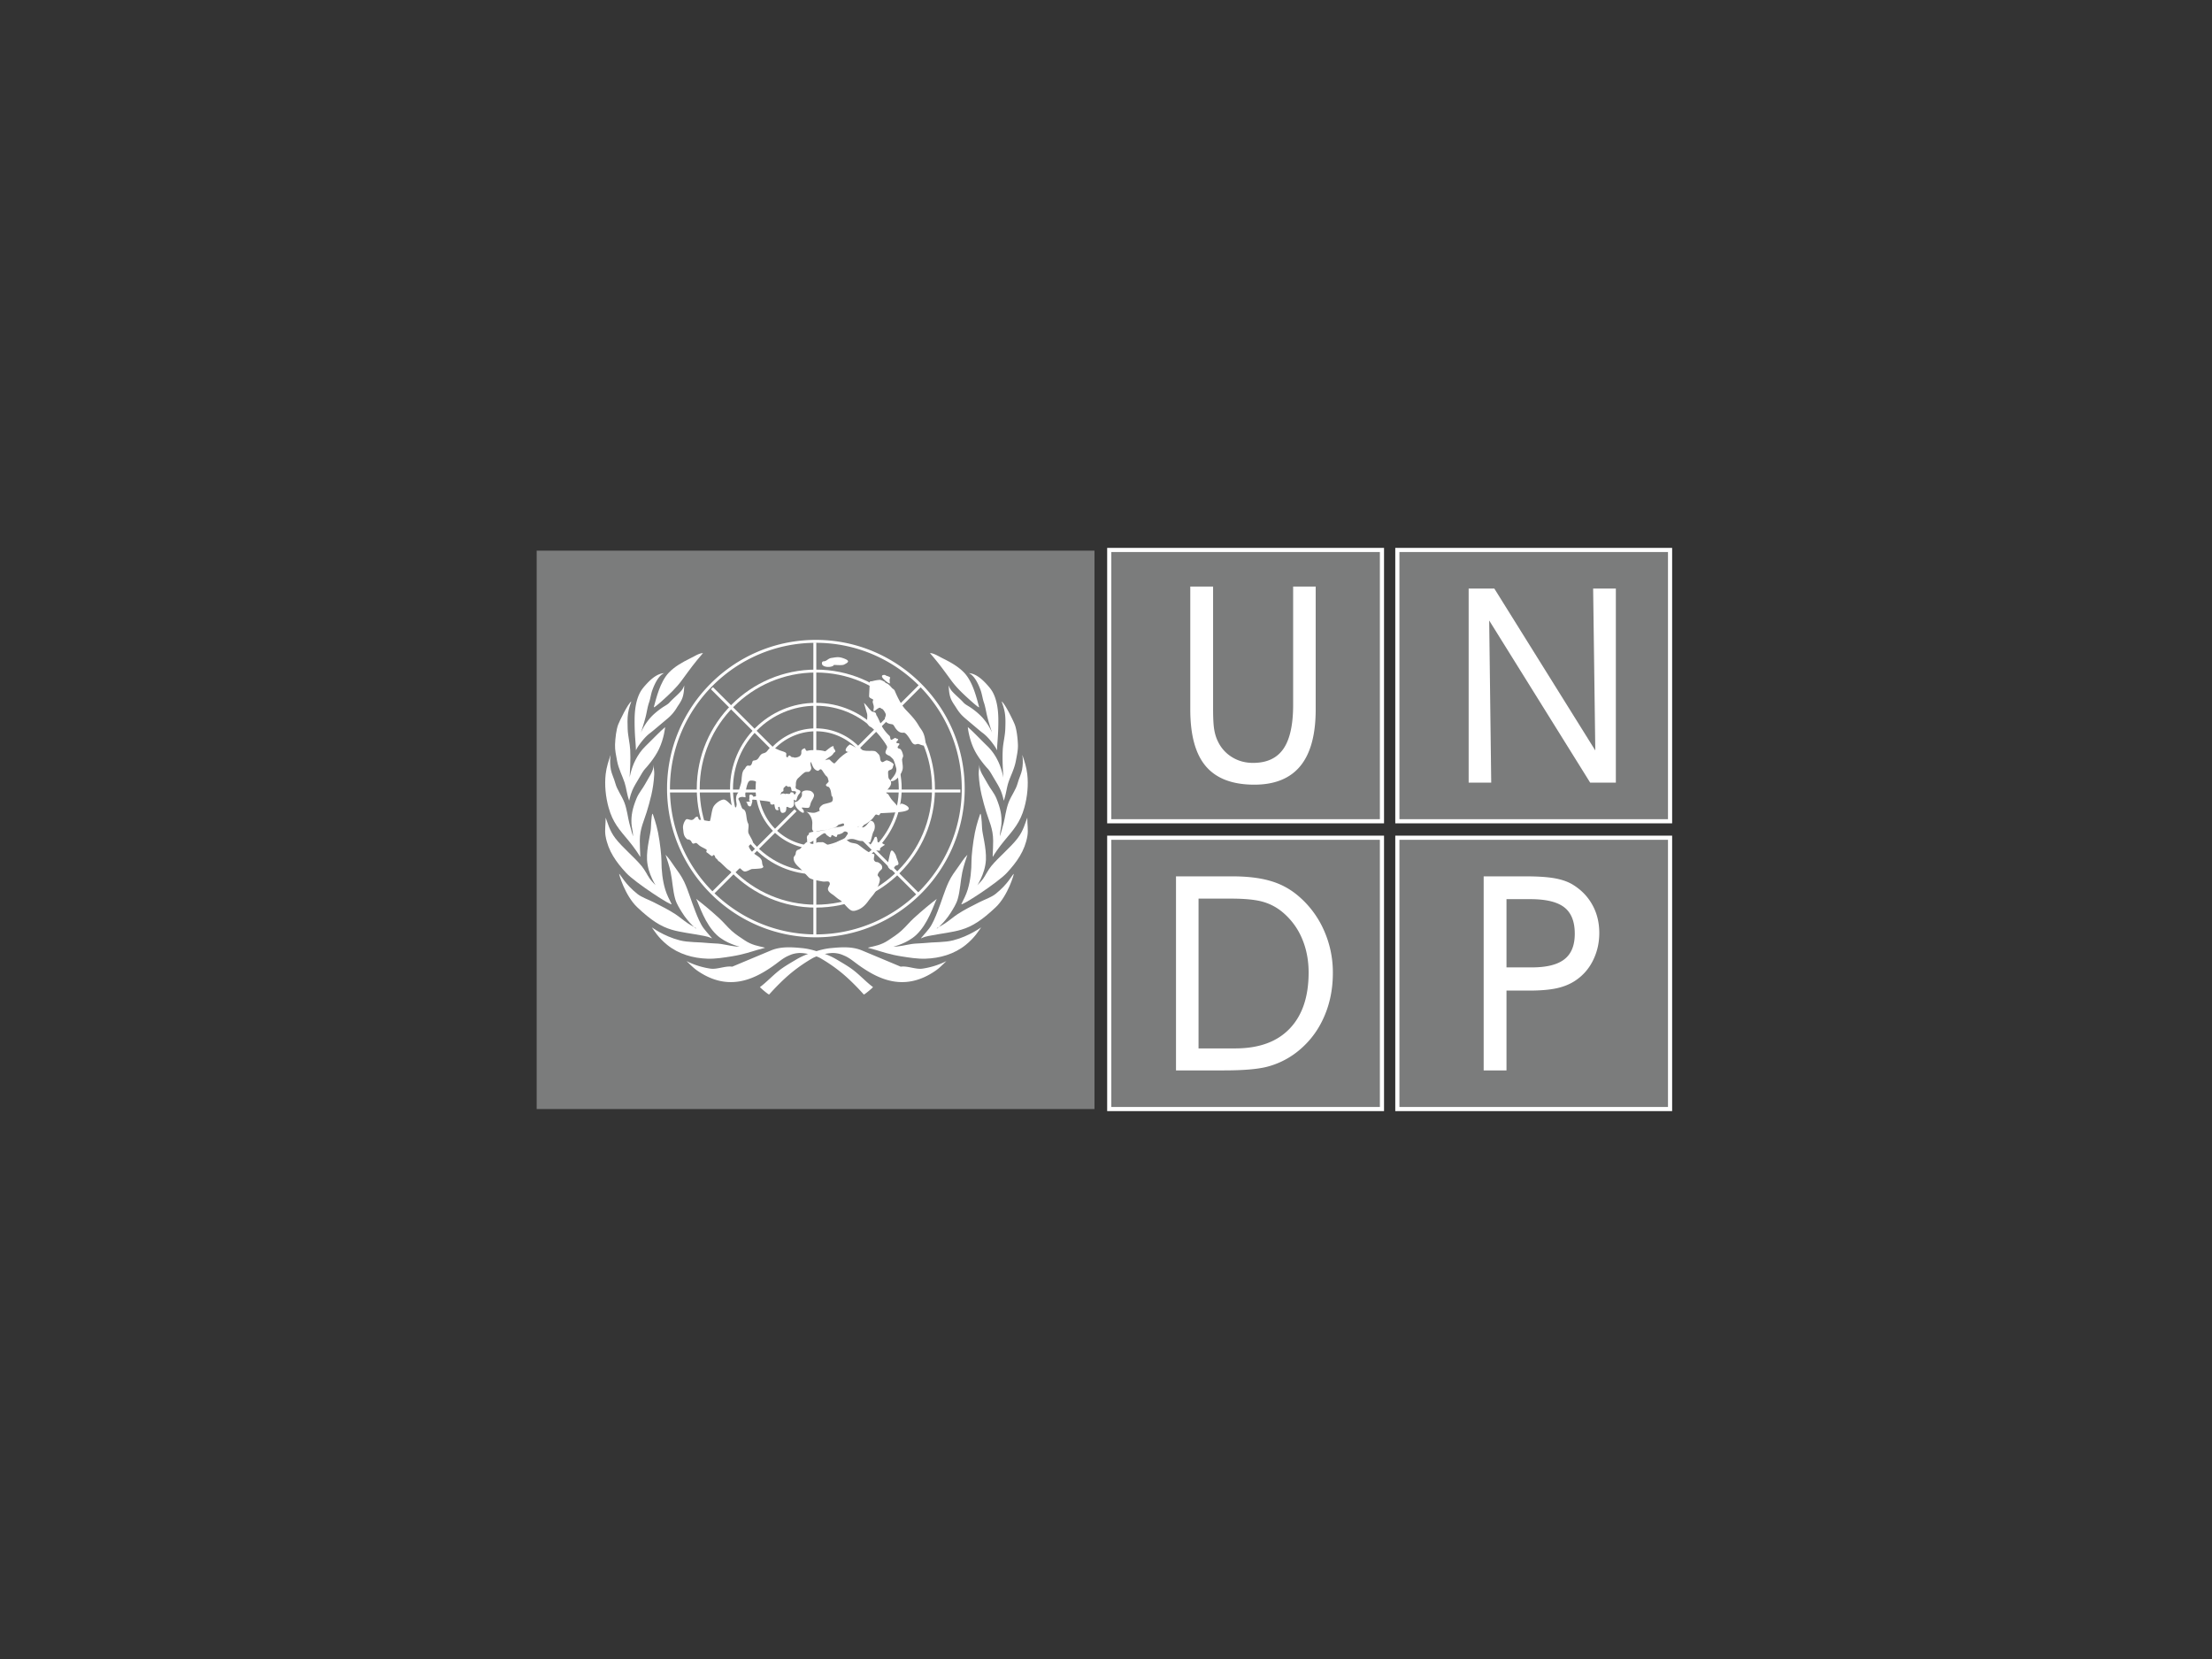 <svg width="200" height="150" fill="none" xmlns="http://www.w3.org/2000/svg"><rect width="100%" height="100%" fill="#333333" stroke="none"/><path d="M98.958 49.788H48.523v50.487h50.435V49.788z" fill="#7B7C7C"/><path fill-rule="evenodd" clip-rule="evenodd" d="M73.542 84.67V58.094h.263V84.67h-.263z" fill="#fff"/><path fill-rule="evenodd" clip-rule="evenodd" d="M64.276 80.725l18.864-18.85.186.186-18.865 18.85-.185-.186z" fill="#fff"/><path fill-rule="evenodd" clip-rule="evenodd" d="M86.833 71.651h-26.32v-.262h26.32v.263z" fill="#fff"/><path fill-rule="evenodd" clip-rule="evenodd" d="M82.886 80.911l-18.61-18.596.185-.186 18.61 18.596-.185.186zM63.56 59.05c-.349.006-.764.282-1.192.495-.667.332-1.365.716-1.898 1.276-.8.84-1.134 2.33-1.352 3.099-.036.129.332-.178.884-.677.488-.442 1.127-1.024 1.646-1.733.822-1.124 1.104-1.52 1.913-2.46z" fill="#fff"/><path fill-rule="evenodd" clip-rule="evenodd" d="M60.047 60.864c-.428.178-.79.776-1.074 1.565-.111.31-.179.779-.281 1.067-.145.41-.202.851-.298 1.245-.137.556-.3 1.047-.433 1.461-.083.257.15-.54.885-1.352.26-.287.639-.598 1.017-.86.242-.17.5-.281.674-.476.314-.353.807-.738 1.082-1.08.214-.267.252-.53.248-.436-.012.239-.023.686-.161 1.086-.122.353-.364.662-.475.843a3.934 3.934 0 01-.969 1.119c-.686.578-1.275 1.082-1.487 1.238-.45.332-.876.902-1.105 1.244-.129.192-.176.375-.176.253 0-.544-.129-1.323-.115-2.754.007-.816.118-1.619.426-2.28.167-.359.38-.612.694-.95.453-.485.987-.906 1.548-.933z" fill="#fff"/><path fill-rule="evenodd" clip-rule="evenodd" d="M57.081 63.423c-.048.15-.22.569-.297 1.082-.068.453-.047.982-.033 1.406.022.638.199 1.263.23 1.901.046.91-.015 1.758-.051 2.482-.002.03.126-.805.53-1.583.234-.451.511-.864.894-1.235.682-.662 1.37-1.395 1.783-1.732.008-.006-.097 1.016-.555 1.984-.417.88-1.188 1.713-1.217 1.741-.192.192-.379.54-.594.903-.214.364-.455.742-.602 1.094-.222.532-.272.953-.282.926-.21-.572-.247-1.108-.409-1.615-.204-.639-.546-1.225-.69-2.01-.084-.463-.198-.951-.179-1.443.023-.595.111-1.351.282-1.805.115-.307.89-1.922 1.19-2.096z" fill="#fff"/><path fill-rule="evenodd" clip-rule="evenodd" d="M59.1 69.147c0 .313.07.597.053.88-.072 1.365-.389 2.418-.682 3.395-.227.756-.623 1.498-.623 2.595 0 .962.092 1.597.007 1.419-.069-.144-.506-.807-1.016-1.418-.84-1.01-1.43-1.639-1.807-2.986-.278-.99-.38-2.066-.269-3.04.07-.624.266-1.207.434-1.699.059-.173-.123.44.036 1.3.066.365.284.786.405 1.237.163.601.568 1.093.811 1.72.243.627.323 1.39.45 1.867.208.783.345 1.253.342 1.171-.011-.424-.131-.79-.147-1.139-.031-.712.087-1.349.455-2.25.214-.522.559-.881.82-1.373.313-.588.731-1.091.731-1.68z" fill="#fff"/><path fill-rule="evenodd" clip-rule="evenodd" d="M54.76 73.928c.19.467.34 1.165.879 1.867.65.846 1.732 1.722 2.376 2.51.319.392.51.816.72 1.119.21.302.436.483.518.592.169.222-.692-.948-.752-2.292-.047-1.051.326-2.34.346-2.802.038-.873.105-1.595.198-1.259.037.13.282.768.453 1.615.192.96.307 2.153.307 2.517 0 .9.094 1.812.346 2.641.14.465.376.913.565 1.296.153.308-3.29-1.925-4.11-2.816-.892-.968-1.62-1.969-1.855-3.33-.094-.541.021-1.07.009-1.658z" fill="#fff"/><path fill-rule="evenodd" clip-rule="evenodd" d="M60.176 77.285c.323.322.543.694.775 1.018.357.496.67.914.913 1.428.376.803.632 1.73 1.02 2.707.172.434.438 1.107.742 1.5.391.506.782.894.742.905-.023.007-.19-.123-.684-.218-1.259-.242-2.156-.326-2.963-.568-1.006-.3-1.868-.863-3.096-2.02-1.118-1.054-1.696-3.07-1.637-3.026.155.114.515.916 1.637 1.81.4.319.966.497 1.498.766.73.37 1.341.675 1.946 1.072.364.239.716.552 1.114.817.4.267.696.388.73.43.238.284-.678-.478-1.24-1.396-.214-.349-.489-.765-.62-1.215-.225-.773-.248-1.645-.417-2.441-.12-.572-.3-1.07-.46-1.57z" fill="#fff"/><path fill-rule="evenodd" clip-rule="evenodd" d="M62.952 81.279c.517.394 1.24.98 2.068 1.736.389.354.721.774 1.137 1.148.366.33.815.619 1.173.856.661.44 1.222.513 1.814.658.097.024-.168.06-.68.211-.511.151-1.27.418-2.319.583-.7.11-1.44.234-2.175.21-1.312-.04-2.61-.417-3.634-1.241-.82-.66-1.195-1.304-1.4-1.59-.016-.023 1.049.79 2.516 1.168.792.205 1.72.147 2.677.253.319.035.726.025 1.05.076.621.095 1.154.25 1.688.243.006 0-1.243-.278-2.072-1.066-1.065-1.012-1.535-2.608-1.843-3.245z" fill="#fff"/><path fill-rule="evenodd" clip-rule="evenodd" d="M62.072 86.897c.357.336.624.62.965.857 2.776 1.932 5.082.796 6.69-.295.674-.457 1.02-.81 1.556-1.042.244-.105.445-.202.878-.243.505-.049 1.4.15 1.981.439a14.4 14.4 0 011.899 1.3c.822.667 1.612 1.503 2.057 2.002.044.049.86-.648.833-.668-.59-.44-1.093-.989-1.695-1.47-.469-.373-1.029-.689-1.527-.987-.61-.366-1.11-.546-1.627-.71-.484-.154-.984-.302-1.603-.36-.925-.087-1.89-.154-2.782.22l-3.494 1.463c-.623-.092-1.35.268-1.972.176a7.093 7.093 0 01-2.16-.682zM84.084 59.05c.35.006.765.282 1.192.495.667.332 1.366.716 1.899 1.276.8.84 1.133 2.33 1.35 3.099.038.129-.33-.178-.883-.677-.488-.442-1.127-1.024-1.645-1.733-.823-1.124-1.105-1.52-1.913-2.46z" fill="#fff"/><path fill-rule="evenodd" clip-rule="evenodd" d="M87.598 60.864c.428.178.79.776 1.074 1.565.111.31.18.779.28 1.067.146.41.202.851.3 1.245.136.556.298 1.047.433 1.461.082.257-.15-.54-.886-1.352a6.238 6.238 0 00-1.017-.86c-.242-.17-.5-.281-.674-.476-.313-.353-.807-.738-1.082-1.08-.214-.267-.252-.53-.248-.436.011.239.023.686.162 1.086.12.353.363.662.474.843.334.542.556.772.969 1.119.687.578 1.274 1.082 1.486 1.238.45.332.877.902 1.106 1.244.128.192.176.375.176.253.001-.544.128-1.323.115-2.754-.007-.816-.118-1.619-.425-2.28-.168-.359-.38-.612-.694-.95-.454-.485-.987-.906-1.549-.933z" fill="#fff"/><path fill-rule="evenodd" clip-rule="evenodd" d="M90.563 63.423c.048.15.22.569.298 1.082.068.453.047.982.033 1.406-.022.638-.199 1.263-.231 1.901-.045.91.016 1.758.052 2.482.001.03-.127-.805-.53-1.583a4.67 4.67 0 00-.894-1.235c-.682-.662-1.37-1.395-1.784-1.732-.008-.006.098 1.016.556 1.984.416.88 1.187 1.713 1.216 1.741.192.192.38.54.594.903.214.364.456.742.603 1.094.221.532.271.953.281.926.21-.572.248-1.108.41-1.615.204-.639.546-1.225.689-2.01.085-.463.199-.951.18-1.443-.023-.595-.112-1.351-.282-1.805-.115-.307-.892-1.922-1.191-2.096z" fill="#fff"/><path fill-rule="evenodd" clip-rule="evenodd" d="M88.545 69.147c0 .313-.07.597-.054.88.073 1.365.39 2.418.683 3.395.227.756.623 1.498.623 2.595 0 .962-.092 1.597-.007 1.419.069-.144.506-.807 1.016-1.418.84-1.01 1.43-1.639 1.807-2.986.278-.99.38-2.066.268-3.04-.07-.624-.265-1.207-.433-1.699-.06-.173.123.44-.036 1.3-.067.365-.284.786-.405 1.237-.163.601-.568 1.093-.811 1.72-.243.627-.324 1.39-.45 1.867-.208.783-.345 1.253-.342 1.171.011-.424.132-.79.146-1.139.032-.712-.086-1.349-.454-2.25-.214-.522-.559-.881-.82-1.373-.314-.588-.731-1.091-.731-1.68z" fill="#fff"/><path fill-rule="evenodd" clip-rule="evenodd" d="M92.885 73.928c-.19.467-.34 1.165-.879 1.867-.65.846-1.732 1.722-2.376 2.51-.32.392-.51.816-.72 1.119-.21.302-.437.483-.519.592-.168.222.693-.948.753-2.292.047-1.051-.326-2.34-.347-2.802-.038-.873-.105-1.595-.197-1.259-.037.13-.283.768-.453 1.615-.192.96-.308 2.153-.308 2.517 0 .9-.093 1.812-.345 2.641-.141.465-.376.913-.566 1.296-.151.308 3.292-1.925 4.111-2.816.891-.968 1.619-1.969 1.854-3.33.094-.541-.021-1.07-.008-1.658z" fill="#fff"/><path fill-rule="evenodd" clip-rule="evenodd" d="M87.469 77.285c-.323.322-.543.694-.775 1.018-.357.496-.671.914-.913 1.428-.377.803-.633 1.73-1.02 2.707-.172.434-.438 1.107-.742 1.5-.391.506-.782.894-.742.905.022.007.19-.123.684-.218 1.258-.242 2.156-.326 2.963-.568 1.005-.3 1.868-.863 3.096-2.02 1.118-1.054 1.695-3.07 1.636-3.026-.154.114-.514.916-1.636 1.81-.4.319-.966.497-1.498.766-.73.37-1.342.675-1.947 1.072-.363.239-.715.552-1.113.817-.4.267-.696.388-.731.43-.238.284.678-.478 1.24-1.396.214-.349.49-.765.62-1.215.226-.773.25-1.645.417-2.441.121-.572.3-1.07.46-1.57z" fill="#fff"/><path fill-rule="evenodd" clip-rule="evenodd" d="M84.693 81.279c-.517.394-1.24.98-2.069 1.736-.388.354-.72.774-1.136 1.148-.367.33-.815.619-1.173.856-.662.44-1.222.513-1.814.658-.098.024.168.06.68.211.511.151 1.27.418 2.319.583.698.11 1.44.234 2.175.21 1.312-.04 2.61-.417 3.634-1.241.82-.66 1.195-1.304 1.4-1.59.016-.023-1.049.79-2.516 1.168-.792.205-1.72.147-2.678.253-.318.035-.725.025-1.05.076-.62.095-1.154.25-1.687.243-.006 0 1.243-.278 2.071-1.066 1.066-1.012 1.536-2.608 1.844-3.245z" fill="#fff"/><path fill-rule="evenodd" clip-rule="evenodd" d="M85.572 86.897c-.357.336-.624.62-.965.857-2.775 1.932-5.082.796-6.69-.295-.674-.457-1.02-.81-1.556-1.042-.244-.105-.445-.202-.878-.243-.505-.049-1.4.15-1.98.439a14.38 14.38 0 00-1.9 1.3c-.821.667-1.611 1.503-2.057 2.002-.044.049-.86-.648-.832-.668.59-.44 1.093-.989 1.695-1.47.468-.373 1.028-.689 1.526-.987.61-.366 1.11-.546 1.627-.71.484-.154.984-.302 1.603-.36.925-.087 1.89-.154 2.782.22l3.494 1.463c.623-.092 1.35.268 1.972.176a7.094 7.094 0 002.16-.682zM73.768 58.119c-7.266 0-13.193 5.922-13.193 13.183 0 7.26 5.927 13.183 13.193 13.183S86.96 78.563 86.96 71.302s-5.927-13.183-13.193-13.183zM60.312 71.302c0-7.407 6.045-13.446 13.456-13.446s13.456 6.04 13.456 13.446-6.045 13.446-13.456 13.446-13.456-6.04-13.456-13.446z" fill="#fff"/><path fill-rule="evenodd" clip-rule="evenodd" d="M73.768 60.806c-5.785 0-10.504 4.715-10.504 10.496 0 5.78 4.718 10.496 10.504 10.496 5.785 0 10.503-4.716 10.503-10.496s-4.718-10.496-10.503-10.496zM63 71.302c0-5.926 4.837-10.759 10.767-10.759s10.766 4.833 10.766 10.759S79.698 82.06 73.768 82.06 63 77.228 63 71.3z" fill="#fff"/><path fill-rule="evenodd" clip-rule="evenodd" d="M73.768 63.812c-4.128 0-7.496 3.365-7.496 7.49s3.368 7.49 7.496 7.49 7.496-3.365 7.496-7.49-3.368-7.49-7.496-7.49zm-7.759 7.49c0-4.27 3.486-7.753 7.759-7.753s7.758 3.482 7.758 7.753c0 4.27-3.485 7.752-7.758 7.752s-7.759-3.481-7.759-7.752z" fill="#fff"/><path fill-rule="evenodd" clip-rule="evenodd" d="M73.768 66.12a5.195 5.195 0 00-5.186 5.182 5.195 5.195 0 005.186 5.182c2.856 0 5.186-2.328 5.186-5.182a5.195 5.195 0 00-5.186-5.183zm-5.449 5.182c0-3 2.448-5.446 5.449-5.446s5.45 2.446 5.45 5.446c0 3-2.449 5.445-5.45 5.445-3.001 0-5.449-2.446-5.449-5.445z" fill="#fff"/><path fill-rule="evenodd" clip-rule="evenodd" d="M73.768 68.614a2.694 2.694 0 012.69 2.688 2.694 2.694 0 01-2.69 2.687 2.693 2.693 0 01-2.69-2.687 2.693 2.693 0 012.69-2.688z" fill="#7B7C7C"/><path fill-rule="evenodd" clip-rule="evenodd" d="M75.384 60.12c.21 0 .747.053.917-.025.407-.197.577-.34.027-.55-.486-.184-.656-.131-1.167-.053-.288.04-.42.301-.694.301-.184 0-.198.275-.053.38.314.236.983.105.97-.053zm4.574.904c-.247 0-.272.127-.126.306.186.23.618.523.624.454.01-.108-.062-.324.026-.485.034-.062-.108-.135-.316-.19-.07-.019-.1-.085-.208-.085zm-.373.448c-.18 0-.47.047-.689.11-.1.03-.25-.004-.253.078l-.063 1.27c-.01.205.314.245.36.323.028.047-.033.12-.033.191 0 .12.094.306.1.471.006.165-.075.308.013.396.026.026.283-.242.487-.317.092-.035.173.09.217.09.125 0 .351.4.365.5.024.167-.102.305-.087.42.038.29.24.425.627.475.184.023.232.216.336.359.174.236.384.454.745.407.177-.023.456.406.592.623.14.224.202.387.411.443.095.024.22-.091.395-.024.458.178.614.224.555-.294-.092-.8-.395-1.038-.567-1.336-.288-.497-.534-.793-1.172-1.453-.434-.448-.8-1.21-1.019-1.74-.06-.143-.185-.176-.265-.267-.174-.203-.332-.379-.537-.437-.057-.016-.066-.108-.2-.161-.079-.032-.126-.078-.318-.127zm-1.091 2.494c-.059-.084-.394-.466-.372-.387l.273.95c.057.197-.021.564.025.643.028.047-.069.13-.033.19.28.49.324.259.6.55a.325.325 0 00.217.092c.125 0 .351.4.366.499.01.078.416.46.622.887.104.214-.162.487-.127.668.034.181.364.275.396.305.183.17.472.417.586.72.073.196.024.438-.009.615-.102.55-.751.933-.433.936.323.003.811-.425.989-1.013.085-.287-.02-.612-.03-.944-.001-.076.105-.264.096-.34-.025-.182-.104-.448-.228-.582-.08-.086-.197-.037-.261-.149-.059-.1.178-.282.153-.336-.061-.136-.237-.003-.281-.15-.017-.056.177-.173.159-.275-.01-.046-.167-.056-.223-.114-.063-.066-.332.202-.409.157-.111-.064-.044-.264-.157-.368-.34-.31-.659-.76-.799-1.1-.059-.143-.279-.638-.357-.73-.04-.046-.044-.186-.078-.219-.155-.147-.29-.07-.4-.184-.069-.074-.204-.206-.285-.32zM75.03 79.954c0-.09-.01-.213-.133-.247-.123-.033-.36.023-.512-.005-.509-.096-1.094-.19-1.26-.367l-.644-.685c-.268-.284-.696-.57-.722-1.01-.008-.147-.001-.124.14-.333.065-.095.03-.238.106-.356.1-.157.228-.094.37-.233.236-.229.593-.778.795-.583l.156.152.316.027.273-.16.438-.008c.198-.003.598.411.845.369.236-.041.277-.215.47-.361.193-.146.539-.263.726-.25.165.013.343.214.502.267.265.089.502.06.725.216.459.32.835.71 1.37.83.146.032.005.278.022.48.01.122.123.246.254.246.128 0 .225.08.31.145.108.086.188.18.188.368 0 .213-.287.236-.407.627-.041.133.195.206.195.434 0 .293-.231.746-.286.878-.16.395-.49.69-.76 1.07-.252.353-.555.647-.923.79-.247.097-.464.161-.67.036-.343-.208-.654-.727-1.01-.939-.242-.144-.396-.312-.58-.44-.185-.128-.58-.356-.43-.673l.136-.285zm5.901-2.748c.077.123.11.293.164.434.117.31.263.552-.028.604-.234.042-.26.434-.424.42-.153-.015-.194-.097-.257-.154-.19-.171-.102-.475-.006-.913.027-.121.077-.357.123-.51.068-.226.16-.31.428.119zm-16.742-2.979c-.022.056-.48-.075-.956-.107-.068-.004-.12-.299-.188-.284-.244.051-.188.163-.395.27-.242.126-.517-.17-.665.032-.115.157-.27.472-.223.8.048.328.018.597.295.874.191.191.122-.014.38.186.088.067.092.188.187.258.112.083.248-.097.37-.013.103.07.191.176.3.248.179.12.367.19.561.312.127.08-.076.196.055.277.16.097.274.228.447.322.075.041.117-.129.195-.09.128.066.083.255.216.32.102.052.137.206.243.253.145.065.733.721.885.776.467.17.568-.098.908-.164.18-.034.29.268.526.298.21.025.552-.225.692-.225.126 0 .793-.03.881-.085.248-.158.036-.048 0-.524-.047-.607-.853-.566-1.19-1.39-.07-.174.42-.317.345-.497-.108-.26-.244-.455-.37-.716-.104-.216.068-.694-.045-.902-.22-.403-.083-1.18-.465-1.302-.159-.05-.289-.856-.459-.904-.143-.039-.062.75-.208.752-.323.008-.757-.738-1.1-.708-.266.024-.694.303-.89.63-.172.288-.226 1.031-.332 1.303z" fill="#fff"/><path fill-rule="evenodd" clip-rule="evenodd" d="M66.75 72.285c0-.252.417-.258.588-.2.139.045.029-.178.047-.316.026-.212.166-1.04.366-1.156.151-.086.486-.016.583.038.293.165.017.84.068 1.165.054.346-.506.126-.3.228.108.054-.12-.3-.318-.168-.065.044-.015.17-.026.285-.009.115-.078.222.077.286.056.023-.452.058-.383.076.187.05.063.368.365.392.109.008.144-.245.184-.364.064-.19-.063-.247.07-.247s.014-.014.17.009c.086.012.234.014.329.03.351.066.719.065 1.008.147.108.03.043.137.078.19.048.074.181.089.28.046.127-.055.066.118.141.327.028.077.058.257.319.176.072-.023-.186-.223.067-.287.052-.013.049.557.273.557.367 0 .352-.286.365-.485.014-.186.29.108.444.031.29-.145.253-.317.227-.713-.007-.095.173.133.225.033.055-.104.072-.285.161-.447.07-.125.221-.228.213-.347-.01-.161-.294-.168-.382-.262-.109-.117-.02-.24-.029-.372-.014-.207.037-.442.216-.59.23-.194.505-.53.707-.557.158-.02.277.066.414-.16.136-.222-.043-.353-.015-.682.02-.227.141.29.294.496.196.265.435.271.445.228.006-.024.141-.157.222-.11.15.085.289.49.536.663.056.038.098.223.144.412.02.079-.269.277-.248.347.028.092.118.144.222.153.058.005.164.162.215.364.065.26.07.572.11.496.033-.062.184.385-.044.513-.165.093-.67.166-.795.25-.448.3-.285.533-.242.523.05-.011-.269.15-.463.195-.255.06-.905-.115-.79-.084.192.052.556.505.56.991.004.354-.104.725.162.788.139.034.415-.02.724-.073.6-.102 1.323-.286 1.38-.424.054-.133.257-.146.344-.179.164-.063.239-.089.263.067.019.128-.172.124-.216.152-.111.072-.271-.005-.97.213-.248.077-.626.13-1.03.186-.334.047-.696.095-.928.175-.094.032.008.136-.062.173-.271.145-.116.462-.134.488-.03.042-.033.354.375.174.279-.123.942-.739 1.164-.785.153-.031.189.162.247.185.12.049.19.171.33.184.064.006.061-.21.127-.205.123.011.28.182.397.17.065-.007.06-.204.12-.214.234-.042.432-.114.53-.224.127-.142.352.004.38.054.077.14-.324.436-.23.562.102.139.36-.013.636.002.278.014.575.196.824.183.333-.019.574.216.782.125.07-.03.234-.839.284-.911.219-.314.23-.927-.166-1.041-.173-.05-.337.406-.667.574-.15.077-.388-.028-.58-.053-.103-.013.201-.005.291-.037.15-.052.269-.134.319-.133.077.001.442-.246.695-.497.186-.183.273-.383.344-.412.096-.038.205.078.297.054.056-.016.094-.18.152-.182 1.316-.067 1.992-.078 2.367-.244.464-.205-.127-.558-.482-.622-.1-.018-.382.394-.361.382.106-.058-.145-.331-.465-.668-.144-.152-.258-.37-.381-.56-.042-.063-.146-.047-.17-.125-.087-.272.493-.517.426-.962-.048-.315-.237-.154-.254-.586-.016-.382-.075-.445.19-.533.28-.093.2-.322.298-.447.058-.075-.237-.318-.587-.41-.136-.035-.305.155-.424.157-.12.003-.191-.182-.196-.216-.026-.155-.008-.387-.207-.553-.05-.043-.167-.207-.325-.235-.264-.047-.646.043-1.041-.07-.462-.132-.981-.443-1.156-.518-.065-.027-.41.307-.408.509.002.157.35.194.335.18-.1-.088-.52.211-.866.532-.236.219-.446.533-.52.488-.255-.152-.368-.354-.43-.357-.18-.01-.393.1-.363.066.159-.177.445-.306.594-.432.148-.126.158-.249.24-.278.18-.062.016-.263-.057-.364-.055-.08.045-.213-.085-.192-.23.036-.642.484-.711.462-.473-.153-1.295-.138-1.589-.047-.185.057-.167-.257-.263-.223-.518.179-.11.41-.412.697-.083.078-.29.141-.458.147-.077.002-.156-.052-.191-.043-.177.045-.203-.187-.323-.144-.2.07-.042.188-.183.153-.156-.038-.054-.21-.082-.34-.016-.079-.144-.133-.221-.16-.435-.144-.322-.094-.776-.302-.086-.04-.288-.153-.418-.093-.168.078-.272.351-.445.456-.16.098-.276.06-.414.184-.144.13-.204.313-.306.41-.265.251-.448-.005-.508.339-.01.057-.055.199-.155.253-.124.066-.185-.05-.317.036-.104.066-.162.24-.202.272-.25.198-.256.69-.287 1.048-.03.357-.216.678-.227.962-.001.03-.21.293-.24.45-.04.228-.03.418.018.6.049.188.083.212.107.16.04-.084.05-.376.05-.458z" fill="#fff"/><path fill-rule="evenodd" clip-rule="evenodd" d="M72.507 71.913c.028-.102-.035-.267.037-.329.216-.184.689-.118.81-.038.132.086.267.212.246.409-.016.153-.16.364-.253.545-.1.195-.085.43-.215.522-.094.067-.53-.02-.624-.004-.079.012.112.17.13.21.316.7-.916-.178-.765-.701.017-.058.134-.015.22-.076.184-.135.403-.381.414-.538zm6.176 4.493c.539-.726.277-.709.537-.751.03-.005.056.047.101.205.018.062-.006.222.04.279.055.065.182-.002.297.033.107.032.2.167.345.199.066.016-.327.187-.42.336-.083.132.172.248-.292.193-.44-.053-.468-.54-.608-.494z" fill="#fff"/><path fill-rule="evenodd" clip-rule="evenodd" d="M71.004 71.126c-.198.12-.167.13-.167.358 0 .109-.214.092-.214.21 0 .062-.124.24-.076.181.143-.176.363-.144.402-.099.044.05.093-.02.149-.017.109.006.364.09.364-.074 0-.093.268-.033.272-.003.015.089.107.22.173.1.045-.084.092-.11.045-.204-.022-.047-.21-.05-.247-.045-.194.033-.13-.192-.188-.317-.082-.18-.212-.015-.322-.104-.078-.063-.04-.086-.183-.039-.016.005-.008.055-.008.053z" fill="#7B7C7C"/><path d="M124.951 49.725h-24.658v24.53h24.658v-24.53z" fill="#7B7C7C"/><path d="M124.951 49.725h-24.658v24.53h24.658v-24.53z" stroke="#fff" stroke-width=".375" stroke-miterlimit="2"/><path d="M124.951 75.744h-24.658v24.531h24.658V75.744z" fill="#7B7C7C"/><path d="M124.951 75.744h-24.658v24.531h24.658V75.744z" stroke="#fff" stroke-width=".375" stroke-miterlimit="2"/><path d="M151 49.725h-24.658v24.53H151v-24.53z" fill="#7B7C7C"/><path d="M151 49.725h-24.658v24.53H151v-24.53z" stroke="#fff" stroke-width=".375" stroke-miterlimit="2"/><path d="M151 75.744h-24.658v24.531H151V75.744z" fill="#7B7C7C"/><path d="M151 75.744h-24.658v24.531H151V75.744z" stroke="#fff" stroke-width=".375" stroke-miterlimit="2"/><path fill-rule="evenodd" clip-rule="evenodd" d="M144.437 68.523l-.202-15.119h1.676v17.172h-2.029l-9.431-15.143.189 15.143h-1.663V53.404h2.031l9.429 15.119z" fill="#fff"/><path clip-rule="evenodd" d="M144.437 68.523l-.202-15.119h1.676v17.172h-2.029l-9.431-15.143.189 15.143h-1.663V53.404h2.031l9.429 15.119z" stroke="#fff" stroke-width=".375" stroke-miterlimit="2"/><path fill-rule="evenodd" clip-rule="evenodd" d="M108.18 81.062V94.98h3.504c2.188 0 3.872-.611 5.052-1.84 1.18-1.226 1.772-2.966 1.772-5.211 0-1.127-.201-2.166-.6-3.116a6.44 6.44 0 00-1.724-2.395 5.005 5.005 0 00-1.877-1.043c-.693-.209-1.7-.313-3.022-.313h-3.105zm-1.663-1.638h4.885c1.346 0 2.478.133 3.393.402a6.478 6.478 0 012.424 1.284 8.459 8.459 0 012.292 3.03 9.135 9.135 0 01.813 3.832c0 1.519-.297 2.899-.897 4.147a7.836 7.836 0 01-2.538 3.046 7.204 7.204 0 01-2.349 1.1c-.841.22-2.138.329-3.895.329h-4.128v-17.17z" fill="#fff"/><path clip-rule="evenodd" d="M108.18 81.062V94.98h3.504c2.188 0 3.872-.611 5.052-1.84 1.18-1.226 1.772-2.966 1.772-5.211 0-1.127-.201-2.166-.6-3.116a6.44 6.44 0 00-1.724-2.395 5.005 5.005 0 00-1.877-1.043c-.693-.209-1.7-.313-3.022-.313h-3.105zm-1.663-1.638h4.885c1.346 0 2.478.133 3.393.402a6.478 6.478 0 012.424 1.284 8.459 8.459 0 012.292 3.03 9.135 9.135 0 01.813 3.832c0 1.519-.297 2.899-.897 4.147a7.836 7.836 0 01-2.538 3.046 7.204 7.204 0 01-2.349 1.1c-.841.22-2.138.329-3.895.329h-4.128v-17.17z" stroke="#fff" stroke-width=".375" stroke-miterlimit="2"/><path fill-rule="evenodd" clip-rule="evenodd" d="M136.023 81.11v6.545h2.489c1.386 0 2.409-.262 3.07-.79.66-.526.99-1.34.99-2.442 0-1.148-.334-1.985-.998-2.516-.665-.531-1.732-.797-3.203-.797h-2.348zm-1.688-1.686h3.645c1.048 0 1.885.056 2.514.164.632.11 1.152.287 1.571.532.757.455 1.337 1.046 1.74 1.775.407.728.608 1.546.608 2.459 0 .865-.181 1.662-.548 2.399a4.402 4.402 0 01-1.53 1.751c-.455.306-.999.53-1.631.668-.637.137-1.443.205-2.426.205h-2.255v7.217h-1.688v-17.17z" fill="#fff"/><path clip-rule="evenodd" d="M136.023 81.11v6.545h2.489c1.386 0 2.409-.262 3.07-.79.66-.526.99-1.34.99-2.442 0-1.148-.334-1.985-.998-2.516-.665-.531-1.732-.797-3.203-.797h-2.348zm-1.688-1.686h3.645c1.048 0 1.885.056 2.514.164.632.11 1.152.287 1.571.532.757.455 1.337 1.046 1.74 1.775.407.728.608 1.546.608 2.459 0 .865-.181 1.662-.548 2.399a4.402 4.402 0 01-1.53 1.751c-.455.306-.999.53-1.631.668-.637.137-1.443.205-2.426.205h-2.255v7.217h-1.688v-17.17z" stroke="#fff" stroke-width=".375" stroke-miterlimit="2"/><path fill-rule="evenodd" clip-rule="evenodd" d="M107.808 53.221h1.687v10.86c0 .841.032 1.473.1 1.888.069.418.178.785.335 1.106a3.51 3.51 0 001.353 1.534c.593.37 1.265.556 2.014.556 1.297 0 2.256-.443 2.881-1.329.62-.88.93-2.254.93-4.109V53.221h1.664v10.92c0 2.226-.444 3.885-1.33 4.98-.882 1.09-2.227 1.638-4.028 1.638-1.929 0-3.343-.535-4.25-1.606-.905-1.067-1.356-2.738-1.356-5.011v-10.92z" fill="#fff"/><path clip-rule="evenodd" d="M107.808 53.221h1.687v10.86c0 .841.032 1.473.1 1.888.069.418.178.785.335 1.106a3.51 3.51 0 001.353 1.534c.593.37 1.265.556 2.014.556 1.297 0 2.256-.443 2.881-1.329.62-.88.93-2.254.93-4.109V53.221h1.664v10.92c0 2.226-.444 3.885-1.33 4.98-.882 1.09-2.227 1.638-4.028 1.638-1.929 0-3.343-.535-4.25-1.606-.905-1.067-1.356-2.738-1.356-5.011v-10.92z" stroke="#fff" stroke-width=".375" stroke-miterlimit="2"/></svg>
